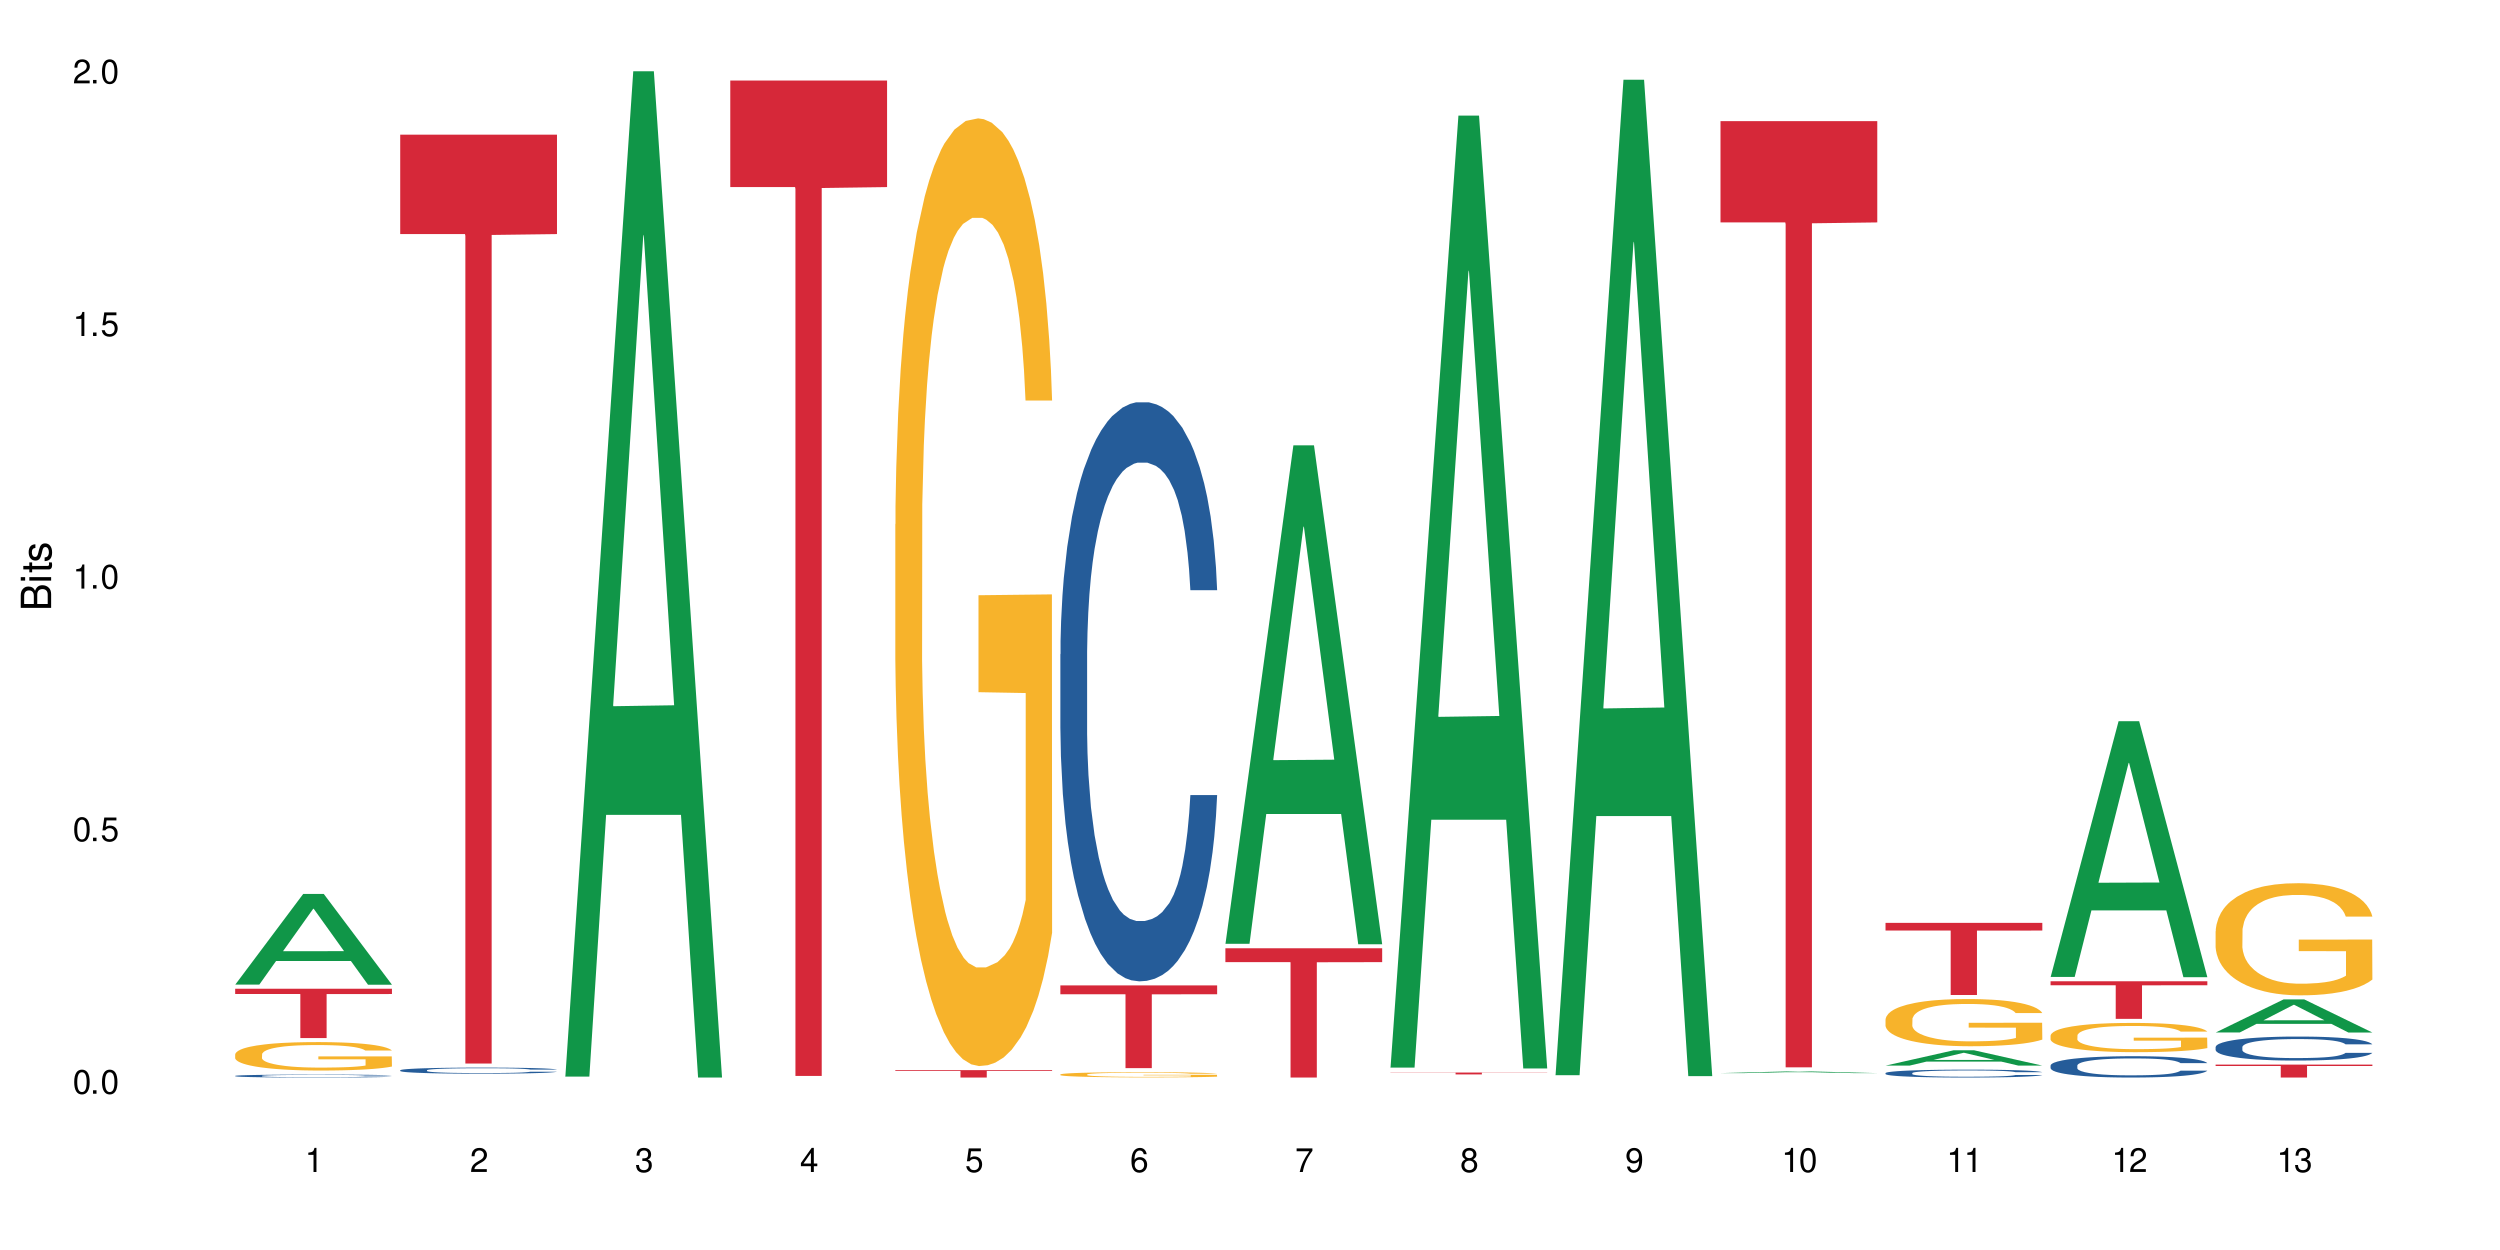 <?xml version="1.0" encoding="UTF-8"?>
<svg xmlns="http://www.w3.org/2000/svg" xmlns:xlink="http://www.w3.org/1999/xlink" width="720" height="360" viewBox="0 0 720 360">
<defs>
<g>
<g id="glyph-0-0">
</g>
<g id="glyph-0-1">
<path d="M 2.641 -6.938 C 2 -6.938 1.422 -6.656 1.078 -6.172 C 0.641 -5.562 0.406 -4.641 0.406 -3.359 C 0.406 -1.016 1.188 0.219 2.641 0.219 C 4.078 0.219 4.859 -1.016 4.859 -3.297 C 4.859 -4.641 4.656 -5.547 4.203 -6.172 C 3.844 -6.656 3.281 -6.938 2.641 -6.938 Z M 2.641 -6.188 C 3.547 -6.188 4 -5.25 4 -3.375 C 4 -1.406 3.562 -0.484 2.625 -0.484 C 1.734 -0.484 1.281 -1.438 1.281 -3.344 C 1.281 -5.25 1.734 -6.188 2.641 -6.188 Z M 2.641 -6.188 "/>
</g>
<g id="glyph-0-2">
<path d="M 1.828 -1 L 0.828 -1 L 0.828 0 L 1.828 0 Z M 1.828 -1 "/>
</g>
<g id="glyph-0-3">
<path d="M 4.562 -6.797 L 1.062 -6.797 L 0.547 -3.094 L 1.328 -3.094 C 1.719 -3.562 2.047 -3.734 2.578 -3.734 C 3.484 -3.734 4.062 -3.109 4.062 -2.094 C 4.062 -1.125 3.484 -0.531 2.578 -0.531 C 1.828 -0.531 1.375 -0.906 1.188 -1.672 L 0.328 -1.672 C 0.453 -1.109 0.547 -0.844 0.75 -0.594 C 1.125 -0.078 1.828 0.219 2.594 0.219 C 3.969 0.219 4.922 -0.781 4.922 -2.219 C 4.922 -3.562 4.031 -4.484 2.719 -4.484 C 2.25 -4.484 1.859 -4.359 1.469 -4.062 L 1.734 -5.969 L 4.562 -5.969 Z M 4.562 -6.797 "/>
</g>
<g id="glyph-0-4">
<path d="M 2.484 -4.938 L 2.484 0 L 3.328 0 L 3.328 -6.938 L 2.766 -6.938 C 2.469 -5.875 2.281 -5.734 0.984 -5.562 L 0.984 -4.938 Z M 2.484 -4.938 "/>
</g>
<g id="glyph-0-5">
<path d="M 4.859 -0.828 L 1.281 -0.828 C 1.359 -1.406 1.672 -1.781 2.5 -2.281 L 3.469 -2.828 C 4.406 -3.344 4.906 -4.062 4.906 -4.906 C 4.906 -5.484 4.672 -6.031 4.266 -6.406 C 3.859 -6.766 3.375 -6.938 2.719 -6.938 C 1.859 -6.938 1.219 -6.625 0.844 -6.031 C 0.609 -5.672 0.5 -5.234 0.484 -4.531 L 1.328 -4.531 C 1.359 -5.016 1.406 -5.281 1.531 -5.516 C 1.75 -5.938 2.188 -6.203 2.703 -6.203 C 3.469 -6.203 4.031 -5.641 4.031 -4.891 C 4.031 -4.344 3.719 -3.859 3.125 -3.516 L 2.234 -3 C 0.812 -2.172 0.406 -1.531 0.328 -0.016 L 4.859 -0.016 Z M 4.859 -0.828 "/>
</g>
<g id="glyph-0-6">
<path d="M 2.125 -3.188 L 2.578 -3.188 C 3.5 -3.188 3.984 -2.766 3.984 -1.922 C 3.984 -1.062 3.469 -0.531 2.594 -0.531 C 1.656 -0.531 1.203 -1 1.156 -2.016 L 0.312 -2.016 C 0.344 -1.453 0.438 -1.094 0.609 -0.781 C 0.953 -0.109 1.625 0.219 2.547 0.219 C 3.953 0.219 4.859 -0.625 4.859 -1.938 C 4.859 -2.828 4.516 -3.297 3.703 -3.594 C 4.344 -3.844 4.656 -4.328 4.656 -5.031 C 4.656 -6.219 3.875 -6.938 2.578 -6.938 C 1.203 -6.938 0.484 -6.172 0.453 -4.703 L 1.297 -4.703 C 1.312 -5.125 1.344 -5.359 1.453 -5.578 C 1.641 -5.969 2.062 -6.203 2.594 -6.203 C 3.344 -6.203 3.797 -5.75 3.797 -5 C 3.797 -4.516 3.609 -4.219 3.25 -4.047 C 3.016 -3.953 2.703 -3.922 2.125 -3.906 Z M 2.125 -3.188 "/>
</g>
<g id="glyph-0-7">
<path d="M 3.141 -1.672 L 3.141 0 L 3.984 0 L 3.984 -1.672 L 4.984 -1.672 L 4.984 -2.438 L 3.984 -2.438 L 3.984 -6.938 L 3.359 -6.938 L 0.266 -2.578 L 0.266 -1.672 Z M 3.141 -2.438 L 1 -2.438 L 3.141 -5.5 Z M 3.141 -2.438 "/>
</g>
<g id="glyph-0-8">
<path d="M 4.781 -5.125 C 4.609 -6.266 3.891 -6.938 2.844 -6.938 C 2.094 -6.938 1.422 -6.578 1.031 -5.953 C 0.594 -5.266 0.406 -4.422 0.406 -3.172 C 0.406 -2 0.578 -1.25 0.984 -0.641 C 1.359 -0.078 1.953 0.219 2.703 0.219 C 3.984 0.219 4.922 -0.75 4.922 -2.094 C 4.922 -3.375 4.062 -4.281 2.844 -4.281 C 2.172 -4.281 1.641 -4.031 1.281 -3.516 C 1.281 -5.234 1.828 -6.188 2.797 -6.188 C 3.391 -6.188 3.797 -5.797 3.938 -5.125 Z M 2.734 -3.531 C 3.547 -3.531 4.062 -2.953 4.062 -2.031 C 4.062 -1.156 3.484 -0.531 2.703 -0.531 C 1.922 -0.531 1.328 -1.188 1.328 -2.078 C 1.328 -2.938 1.906 -3.531 2.734 -3.531 Z M 2.734 -3.531 "/>
</g>
<g id="glyph-0-9">
<path d="M 4.984 -6.797 L 0.438 -6.797 L 0.438 -5.969 L 4.109 -5.969 C 2.5 -3.656 1.828 -2.234 1.328 0 L 2.219 0 C 2.594 -2.172 3.453 -4.047 4.984 -6.094 Z M 4.984 -6.797 "/>
</g>
<g id="glyph-0-10">
<path d="M 3.75 -3.656 C 4.469 -4.094 4.688 -4.438 4.688 -5.078 C 4.688 -6.172 3.844 -6.938 2.641 -6.938 C 1.438 -6.938 0.594 -6.172 0.594 -5.094 C 0.594 -4.438 0.812 -4.094 1.516 -3.656 C 0.734 -3.266 0.359 -2.703 0.359 -1.922 C 0.359 -0.656 1.281 0.219 2.641 0.219 C 3.984 0.219 4.922 -0.656 4.922 -1.922 C 4.922 -2.703 4.531 -3.266 3.75 -3.656 Z M 2.641 -6.188 C 3.359 -6.188 3.812 -5.75 3.812 -5.062 C 3.812 -4.406 3.344 -3.984 2.641 -3.984 C 1.922 -3.984 1.453 -4.406 1.453 -5.078 C 1.453 -5.75 1.922 -6.188 2.641 -6.188 Z M 2.641 -3.266 C 3.484 -3.266 4.062 -2.719 4.062 -1.906 C 4.062 -1.078 3.484 -0.531 2.625 -0.531 C 1.797 -0.531 1.219 -1.094 1.219 -1.906 C 1.219 -2.719 1.781 -3.266 2.641 -3.266 Z M 2.641 -3.266 "/>
</g>
<g id="glyph-0-11">
<path d="M 0.516 -1.578 C 0.672 -0.453 1.406 0.219 2.438 0.219 C 3.188 0.219 3.859 -0.141 4.266 -0.766 C 4.688 -1.453 4.891 -2.297 4.891 -3.547 C 4.891 -4.719 4.703 -5.453 4.312 -6.078 C 3.938 -6.641 3.344 -6.938 2.594 -6.938 C 1.297 -6.938 0.359 -5.969 0.359 -4.625 C 0.359 -3.344 1.234 -2.453 2.453 -2.453 C 3.094 -2.453 3.578 -2.672 4.016 -3.203 C 4 -1.484 3.469 -0.531 2.5 -0.531 C 1.906 -0.531 1.484 -0.906 1.359 -1.578 Z M 2.578 -6.203 C 3.375 -6.203 3.969 -5.531 3.969 -4.641 C 3.969 -3.797 3.391 -3.188 2.547 -3.188 C 1.734 -3.188 1.234 -3.766 1.234 -4.688 C 1.234 -5.562 1.797 -6.203 2.578 -6.203 Z M 2.578 -6.203 "/>
</g>
<g id="glyph-1-0">
</g>
<g id="glyph-1-1">
<path d="M 0 -0.953 L 0 -4.891 C 0 -5.719 -0.234 -6.344 -0.734 -6.797 C -1.188 -7.234 -1.812 -7.469 -2.5 -7.469 C -3.547 -7.469 -4.188 -7 -4.625 -5.875 C -4.984 -6.688 -5.625 -7.094 -6.531 -7.094 C -7.172 -7.094 -7.734 -6.859 -8.141 -6.391 C -8.562 -5.922 -8.75 -5.344 -8.75 -4.5 L -8.75 -0.953 Z M -4.984 -2.062 L -7.766 -2.062 L -7.766 -4.219 C -7.766 -4.844 -7.688 -5.203 -7.453 -5.5 C -7.219 -5.812 -6.859 -5.969 -6.375 -5.969 C -5.891 -5.969 -5.531 -5.812 -5.297 -5.5 C -5.062 -5.203 -4.984 -4.844 -4.984 -4.219 Z M -0.984 -2.062 L -4 -2.062 L -4 -4.781 C -4 -5.766 -3.438 -6.359 -2.484 -6.359 C -1.547 -6.359 -0.984 -5.766 -0.984 -4.781 Z M -0.984 -2.062 "/>
</g>
<g id="glyph-1-2">
<path d="M -6.281 -1.797 L -6.281 -0.797 L 0 -0.797 L 0 -1.797 Z M -8.75 -1.797 L -8.75 -0.797 L -7.484 -0.797 L -7.484 -1.797 Z M -8.75 -1.797 "/>
</g>
<g id="glyph-1-3">
<path d="M -6.281 -3.047 L -6.281 -2.016 L -8.016 -2.016 L -8.016 -1.016 L -6.281 -1.016 L -6.281 -0.172 L -5.469 -0.172 L -5.469 -1.016 L -0.719 -1.016 C -0.078 -1.016 0.281 -1.453 0.281 -2.234 C 0.281 -2.5 0.25 -2.719 0.188 -3.047 L -0.641 -3.047 C -0.609 -2.906 -0.594 -2.766 -0.594 -2.562 C -0.594 -2.141 -0.719 -2.016 -1.156 -2.016 L -5.469 -2.016 L -5.469 -3.047 Z M -6.281 -3.047 "/>
</g>
<g id="glyph-1-4">
<path d="M -4.531 -5.25 C -5.766 -5.25 -6.469 -4.422 -6.469 -2.969 C -6.469 -1.516 -5.719 -0.562 -4.547 -0.562 C -3.562 -0.562 -3.094 -1.062 -2.734 -2.562 L -2.516 -3.484 C -2.344 -4.188 -2.094 -4.469 -1.641 -4.469 C -1.047 -4.469 -0.641 -3.875 -0.641 -3 C -0.641 -2.453 -0.797 -2 -1.062 -1.75 C -1.25 -1.594 -1.422 -1.531 -1.875 -1.469 L -1.875 -0.406 C -0.422 -0.453 0.281 -1.266 0.281 -2.922 C 0.281 -4.5 -0.5 -5.516 -1.719 -5.516 C -2.656 -5.516 -3.172 -4.984 -3.469 -3.734 L -3.703 -2.766 C -3.891 -1.953 -4.156 -1.609 -4.594 -1.609 C -5.188 -1.609 -5.547 -2.125 -5.547 -2.938 C -5.547 -3.75 -5.203 -4.172 -4.531 -4.203 Z M -4.531 -5.25 "/>
</g>
</g>
</defs>
<rect x="-72" y="-36" width="864" height="432" fill="rgb(100%, 100%, 100%)" fill-opacity="1"/>
<path fill-rule="nonzero" fill="rgb(6.275%, 58.824%, 28.235%)" fill-opacity="1" d="M 67.73 283.574 L 67.777 283.551 L 87.316 257.461 L 93.25 257.461 L 112.883 283.598 L 105.984 283.598 L 101.066 276.777 L 79.5 276.777 L 74.676 283.574 L 67.73 283.574 L 81.574 273.953 L 99.086 273.93 L 90.355 261.734 L 90.258 261.707 L 90.164 261.781 L 81.527 273.93 L 81.574 273.953 Z M 67.73 283.574 "/>
<path fill-rule="nonzero" fill="rgb(14.51%, 36.078%, 60%)" fill-opacity="1" d="M 67.73 309.852 L 67.785 309.852 L 67.785 309.832 L 67.953 309.801 L 68.336 309.766 L 68.723 309.738 L 69.715 309.691 L 71.09 309.648 L 72.523 309.613 L 73.566 309.594 L 74.504 309.578 L 76.652 309.551 L 78.027 309.535 L 79.516 309.523 L 81.332 309.508 L 82.652 309.5 L 85.629 309.488 L 87.828 309.484 L 89.535 309.48 L 93.227 309.48 L 95.43 309.484 L 97.027 309.488 L 98.789 309.492 L 100.273 309.5 L 102.863 309.52 L 105.176 309.539 L 106.223 309.551 L 107.875 309.578 L 109.141 309.602 L 110.02 309.621 L 111.012 309.648 L 111.895 309.684 L 112.555 309.723 L 112.883 309.758 L 105.176 309.758 L 104.789 309.727 L 104.348 309.703 L 103.523 309.672 L 102.699 309.648 L 101.543 309.625 L 100.496 309.609 L 99.062 309.594 L 97.797 309.586 L 96.477 309.578 L 95.207 309.574 L 92.785 309.57 L 88.93 309.57 L 86.785 309.578 L 85.629 309.582 L 83.977 309.594 L 82.82 309.605 L 81.441 309.621 L 80.508 309.633 L 79.352 309.652 L 78.523 309.672 L 77.586 309.695 L 77.035 309.715 L 76.543 309.738 L 76.102 309.762 L 75.77 309.789 L 75.551 309.82 L 75.441 309.848 L 75.441 309.969 L 75.551 309.996 L 75.824 310.027 L 76.543 310.078 L 77.586 310.117 L 78.801 310.148 L 79.957 310.172 L 80.617 310.184 L 81.496 310.195 L 82.875 310.211 L 84.855 310.227 L 86.012 310.234 L 87.773 310.242 L 94.164 310.242 L 95.594 310.238 L 97.082 310.23 L 99.117 310.219 L 100.383 310.203 L 101.484 310.191 L 102.312 310.176 L 102.863 310.164 L 103.688 310.137 L 104.348 310.113 L 104.844 310.086 L 105.176 310.059 L 112.883 310.059 L 112.555 310.09 L 112.059 310.121 L 111.562 310.141 L 110.793 310.168 L 109.91 310.195 L 108.645 310.223 L 107.598 310.238 L 106.223 310.258 L 104.957 310.273 L 103.578 310.285 L 101.543 310.301 L 100.219 310.309 L 98.789 310.316 L 97.082 310.324 L 94.934 310.328 L 92.621 310.332 L 88.16 310.332 L 86.453 310.328 L 84.195 310.32 L 81.387 310.309 L 79.352 310.293 L 77.754 310.277 L 76.375 310.262 L 74.836 310.242 L 72.852 310.207 L 71.641 310.18 L 70.816 310.156 L 69.879 310.129 L 69.219 310.102 L 68.445 310.059 L 67.895 310 L 67.73 309.957 Z M 67.73 309.852 "/>
<path fill-rule="nonzero" fill="rgb(96.863%, 70.196%, 16.863%)" fill-opacity="1" d="M 67.73 303.633 L 67.785 303.625 L 67.785 303.473 L 68.008 303.137 L 68.559 302.672 L 69.273 302.293 L 70.043 301.992 L 70.539 301.836 L 71.367 301.609 L 72.082 301.445 L 73.898 301.109 L 76.211 300.797 L 77.477 300.66 L 78.91 300.531 L 80.945 300.391 L 81.883 300.34 L 84.746 300.219 L 87.996 300.145 L 91.574 300.121 L 93.227 300.129 L 95.484 300.16 L 98.566 300.242 L 100.328 300.316 L 101.707 300.391 L 103.137 300.488 L 104.898 300.637 L 106.551 300.816 L 107.875 300.996 L 109.195 301.223 L 110.297 301.461 L 111.234 301.723 L 112.059 302.039 L 112.555 302.301 L 112.883 302.562 L 105.23 302.562 L 104.789 302.301 L 104.293 302.098 L 103.469 301.852 L 102.641 301.672 L 101.816 301.527 L 100.273 301.332 L 98.953 301.215 L 97.301 301.109 L 95.703 301.043 L 93.887 300.996 L 92.785 300.98 L 89.867 300.98 L 87.223 301.035 L 85.684 301.094 L 84.582 301.156 L 83.039 301.266 L 82.102 301.355 L 81.551 301.418 L 79.902 301.648 L 78.801 301.859 L 78.195 302 L 77.422 302.227 L 76.871 302.426 L 76.266 302.727 L 75.938 302.949 L 75.496 303.461 L 75.441 304.809 L 75.605 305.09 L 75.938 305.398 L 76.375 305.668 L 77.035 305.953 L 77.699 306.168 L 78.855 306.461 L 79.844 306.656 L 80.617 306.781 L 82.102 306.984 L 82.707 307.051 L 84.141 307.188 L 85.629 307.293 L 87.445 307.383 L 88.82 307.426 L 91.023 307.465 L 93.832 307.465 L 97.137 307.418 L 99.227 307.359 L 100.66 307.301 L 101.598 307.246 L 102.754 307.164 L 103.578 307.09 L 104.348 307.008 L 105.285 306.879 L 105.285 305.09 L 91.684 305.082 L 91.684 304.246 L 112.828 304.238 L 112.883 307.164 L 111.727 307.367 L 110.297 307.562 L 108.918 307.711 L 107.488 307.84 L 105.449 307.98 L 103.797 308.07 L 101.266 308.176 L 98.953 308.242 L 96.531 308.285 L 94.383 308.309 L 91.852 308.316 L 89.594 308.301 L 87.168 308.258 L 85.242 308.195 L 83.48 308.121 L 81.719 308.023 L 79.516 307.867 L 78.082 307.742 L 76.598 307.582 L 75.109 307.395 L 73.789 307.195 L 72.906 307.035 L 72.027 306.859 L 71.09 306.633 L 70.207 306.379 L 69.547 306.145 L 68.941 305.883 L 68.5 305.637 L 68.062 305.301 L 67.84 305.031 L 67.73 304.801 Z M 67.73 303.633 "/>
<path fill-rule="nonzero" fill="rgb(83.922%, 15.686%, 22.353%)" fill-opacity="1" d="M 67.73 284.762 L 112.883 284.762 L 112.883 286.281 L 94.066 286.293 L 94.066 298.957 L 86.496 298.957 L 86.496 286.309 L 86.387 286.281 L 67.73 286.281 Z M 67.73 284.762 "/>
<path fill-rule="nonzero" fill="rgb(14.51%, 36.078%, 60%)" fill-opacity="1" d="M 115.262 308.23 L 115.316 308.23 L 115.316 308.191 L 115.48 308.133 L 115.867 308.055 L 116.254 308 L 117.242 307.906 L 118.621 307.816 L 120.051 307.746 L 121.098 307.703 L 122.035 307.672 L 124.184 307.613 L 125.559 307.582 L 127.047 307.555 L 128.863 307.527 L 130.184 307.512 L 133.156 307.484 L 135.359 307.473 L 137.066 307.469 L 140.758 307.469 L 142.961 307.477 L 144.555 307.484 L 146.316 307.496 L 147.805 307.512 L 150.395 307.547 L 152.707 307.59 L 153.75 307.617 L 155.402 307.668 L 156.672 307.715 L 157.551 307.758 L 158.543 307.816 L 159.422 307.887 L 160.086 307.969 L 160.414 308.039 L 152.707 308.039 L 152.32 307.973 L 151.879 307.926 L 151.055 307.859 L 150.227 307.812 L 149.07 307.766 L 148.023 307.734 L 146.594 307.703 L 145.328 307.684 L 144.004 307.672 L 142.738 307.66 L 140.316 307.652 L 137.508 307.652 L 136.461 307.656 L 134.312 307.668 L 133.156 307.68 L 131.504 307.703 L 130.348 307.723 L 128.973 307.754 L 128.035 307.781 L 126.879 307.824 L 126.055 307.859 L 125.117 307.914 L 124.566 307.953 L 124.07 308 L 123.633 308.051 L 123.301 308.105 L 123.082 308.168 L 122.969 308.223 L 122.969 308.473 L 123.082 308.531 L 123.355 308.598 L 124.07 308.695 L 125.117 308.781 L 126.328 308.848 L 127.484 308.895 L 128.145 308.918 L 129.027 308.945 L 130.402 308.977 L 132.387 309.008 L 133.543 309.02 L 135.305 309.035 L 137.121 309.039 L 139.547 309.039 L 141.691 309.035 L 143.125 309.027 L 144.609 309.012 L 146.648 308.984 L 147.914 308.961 L 149.016 308.93 L 149.844 308.898 L 150.395 308.875 L 151.219 308.824 L 151.879 308.77 L 152.375 308.715 L 152.707 308.66 L 160.414 308.66 L 160.086 308.723 L 159.59 308.785 L 159.094 308.832 L 158.324 308.887 L 157.441 308.938 L 156.176 308.996 L 155.129 309.031 L 153.75 309.07 L 152.484 309.102 L 151.109 309.129 L 149.07 309.16 L 147.75 309.176 L 146.316 309.191 L 144.609 309.203 L 142.465 309.215 L 140.152 309.223 L 138.004 309.223 L 135.691 309.219 L 133.984 309.215 L 131.727 309.199 L 128.918 309.172 L 126.879 309.141 L 125.281 309.109 L 123.906 309.078 L 122.363 309.035 L 120.383 308.965 L 119.172 308.91 L 118.344 308.863 L 117.41 308.801 L 116.746 308.746 L 115.977 308.656 L 115.426 308.543 L 115.262 308.453 Z M 115.262 308.23 "/>
<path fill-rule="nonzero" fill="rgb(83.922%, 15.686%, 22.353%)" fill-opacity="1" d="M 115.262 38.781 L 160.414 38.781 L 160.414 67.414 L 141.598 67.668 L 141.598 306.305 L 134.023 306.305 L 134.023 67.918 L 133.914 67.414 L 115.262 67.414 Z M 115.262 38.781 "/>
<path fill-rule="nonzero" fill="rgb(6.275%, 58.824%, 28.235%)" fill-opacity="1" d="M 162.793 310.059 L 162.84 309.789 L 182.379 20.527 L 188.312 20.527 L 207.945 310.332 L 201.047 310.332 L 196.125 234.684 L 174.562 234.684 L 169.738 310.059 L 162.793 310.059 L 176.637 203.391 L 194.148 203.117 L 185.418 67.875 L 185.32 67.602 L 185.223 68.418 L 176.59 203.117 L 176.637 203.391 Z M 162.793 310.059 "/>
<path fill-rule="nonzero" fill="rgb(83.922%, 15.686%, 22.353%)" fill-opacity="1" d="M 210.32 23.195 L 255.477 23.195 L 255.477 53.879 L 236.656 54.148 L 236.656 309.863 L 229.086 309.863 L 229.086 54.418 L 228.977 53.879 L 210.32 53.879 Z M 210.32 23.195 "/>
<path fill-rule="nonzero" fill="rgb(96.863%, 70.196%, 16.863%)" fill-opacity="1" d="M 257.852 150.992 L 257.906 150.742 L 257.906 145.758 L 258.125 134.539 L 258.676 119.086 L 259.395 106.375 L 260.164 96.402 L 260.66 91.168 L 261.484 83.691 L 262.203 78.207 L 264.02 66.992 L 266.332 56.523 L 267.598 52.035 L 269.031 47.797 L 271.066 43.062 L 272.004 41.316 L 274.867 37.328 L 278.117 34.836 L 281.695 34.09 L 283.348 34.336 L 285.605 35.336 L 288.688 38.078 L 290.449 40.57 L 291.828 43.062 L 293.258 46.301 L 295.02 51.289 L 296.672 57.27 L 297.996 63.25 L 299.316 70.73 L 300.418 78.707 L 301.352 87.43 L 302.18 97.898 L 302.676 106.621 L 303.004 115.348 L 295.352 115.348 L 294.91 106.621 L 294.414 99.895 L 293.59 91.668 L 292.762 85.684 L 291.938 80.949 L 290.395 74.469 L 289.074 70.48 L 287.422 66.992 L 285.824 64.746 L 284.008 63.25 L 282.906 62.754 L 279.988 62.754 L 277.344 64.496 L 275.805 66.492 L 274.703 68.484 L 273.16 72.227 L 272.223 75.215 L 271.672 77.211 L 270.02 84.938 L 268.918 91.918 L 268.312 96.652 L 267.543 104.129 L 266.992 110.859 L 266.387 120.832 L 266.055 128.309 L 265.617 145.258 L 265.562 190.125 L 265.727 199.598 L 266.055 209.816 L 266.496 218.789 L 267.156 228.262 L 267.82 235.492 L 268.977 245.211 L 269.965 251.691 L 270.738 255.93 L 272.223 262.66 L 272.828 264.902 L 274.262 269.391 L 275.746 272.879 L 277.566 275.871 L 278.941 277.367 L 281.145 278.613 L 283.953 278.613 L 287.258 277.117 L 289.348 275.121 L 290.781 273.129 L 291.719 271.383 L 292.875 268.641 L 293.699 266.148 L 294.469 263.406 L 295.406 259.172 L 295.406 199.598 L 281.805 199.348 L 281.805 171.43 L 302.949 171.18 L 303.004 268.641 L 301.848 275.371 L 300.418 281.852 L 299.039 286.836 L 297.609 291.074 L 295.57 295.812 L 293.918 298.801 L 291.387 302.293 L 289.074 304.535 L 286.652 306.031 L 284.504 306.777 L 281.969 307.027 L 279.711 306.531 L 277.289 305.035 L 275.363 303.039 L 273.602 300.547 L 271.84 297.309 L 269.637 292.07 L 268.203 287.836 L 266.719 282.602 L 265.23 276.367 L 263.91 269.641 L 263.027 264.406 L 262.148 258.422 L 261.211 250.945 L 260.328 242.469 L 259.668 234.742 L 259.062 226.02 L 258.621 217.793 L 258.184 206.574 L 257.961 197.602 L 257.852 189.875 Z M 257.852 150.992 "/>
<path fill-rule="nonzero" fill="rgb(83.922%, 15.686%, 22.353%)" fill-opacity="1" d="M 257.852 308.191 L 303.004 308.191 L 303.004 308.422 L 284.188 308.422 L 284.188 310.332 L 276.617 310.332 L 276.617 308.426 L 276.504 308.422 L 257.852 308.422 Z M 257.852 308.191 "/>
<path fill-rule="nonzero" fill="rgb(14.51%, 36.078%, 60%)" fill-opacity="1" d="M 305.383 188.426 L 305.438 188.273 L 305.438 184.617 L 305.602 178.824 L 305.988 171.508 L 306.371 166.477 L 307.363 157.48 L 308.742 148.793 L 310.172 142.086 L 311.219 138.121 L 312.156 135.074 L 314.301 129.434 L 315.68 126.539 L 317.164 123.945 L 318.984 121.355 L 320.305 119.832 L 323.277 117.391 L 325.48 116.324 L 327.188 115.867 L 330.879 115.867 L 333.078 116.477 L 334.676 117.238 L 336.438 118.457 L 337.926 119.832 L 340.512 123.184 L 342.828 127.453 L 343.871 129.891 L 345.523 134.617 L 346.789 139.191 L 347.672 143.152 L 348.664 148.793 L 349.543 155.652 L 350.203 163.426 L 350.535 169.98 L 342.828 169.98 L 342.441 163.883 L 342 159.16 L 341.176 152.91 L 340.348 148.488 L 339.191 144.066 L 338.145 141.172 L 336.715 138.273 L 335.449 136.445 L 334.125 135.074 L 332.859 134.16 L 330.438 133.246 L 327.629 133.246 L 326.582 133.551 L 324.434 134.77 L 323.277 135.836 L 321.625 137.969 L 320.469 139.953 L 319.094 143 L 318.156 145.594 L 317 149.555 L 316.176 153.062 L 315.238 158.09 L 314.688 161.902 L 314.191 166.172 L 313.75 171.199 L 313.422 176.535 L 313.199 182.176 L 313.09 187.664 L 313.09 211.293 L 313.199 216.777 L 313.477 223.18 L 314.191 232.48 L 315.238 240.559 L 316.449 246.961 L 317.605 251.535 L 318.266 253.668 L 319.148 256.105 L 320.523 259.156 L 322.508 262.203 L 323.664 263.426 L 325.426 264.645 L 327.242 265.254 L 329.664 265.254 L 331.812 264.645 L 333.246 263.883 L 334.73 262.66 L 336.77 260.07 L 338.035 257.633 L 339.137 254.734 L 339.961 251.84 L 340.512 249.398 L 341.34 244.676 L 342 239.492 L 342.496 234.156 L 342.828 228.973 L 350.535 228.973 L 350.203 235.07 L 349.711 241.016 L 349.215 245.438 L 348.441 250.773 L 347.562 255.496 L 346.297 260.832 L 345.25 264.34 L 343.871 268.148 L 342.605 271.047 L 341.23 273.637 L 339.191 276.688 L 337.871 278.211 L 336.438 279.582 L 334.73 280.801 L 332.586 281.867 L 330.27 282.477 L 328.125 282.633 L 325.812 282.324 L 324.105 281.715 L 321.848 280.344 L 319.039 277.602 L 317 274.703 L 315.402 271.809 L 314.027 268.758 L 312.484 264.645 L 310.504 257.938 L 309.293 252.754 L 308.465 248.484 L 307.531 242.539 L 306.867 237.207 L 306.098 228.668 L 305.547 217.848 L 305.383 209.461 Z M 305.383 188.426 "/>
<path fill-rule="nonzero" fill="rgb(96.863%, 70.196%, 16.863%)" fill-opacity="1" d="M 305.383 309.434 L 305.438 309.434 L 305.438 309.406 L 305.656 309.344 L 306.207 309.258 L 306.922 309.191 L 307.695 309.137 L 308.191 309.105 L 309.016 309.066 L 309.73 309.035 L 311.551 308.973 L 313.863 308.918 L 315.129 308.891 L 316.559 308.867 L 318.598 308.844 L 319.535 308.832 L 322.398 308.812 L 325.645 308.797 L 329.227 308.793 L 330.879 308.793 L 333.137 308.801 L 336.219 308.816 L 337.98 308.828 L 339.355 308.844 L 340.789 308.859 L 342.551 308.887 L 344.203 308.922 L 345.523 308.953 L 346.848 308.996 L 347.949 309.039 L 348.883 309.086 L 349.711 309.145 L 350.203 309.191 L 350.535 309.238 L 342.883 309.238 L 342.441 309.191 L 341.945 309.152 L 341.121 309.109 L 340.293 309.078 L 339.469 309.051 L 337.926 309.016 L 336.605 308.992 L 334.953 308.973 L 333.355 308.961 L 331.539 308.953 L 330.438 308.949 L 327.52 308.949 L 324.875 308.961 L 323.332 308.973 L 322.23 308.98 L 320.691 309.004 L 319.754 309.02 L 319.203 309.031 L 317.551 309.07 L 316.449 309.109 L 315.844 309.137 L 315.074 309.176 L 314.523 309.215 L 313.918 309.27 L 313.586 309.309 L 313.145 309.402 L 313.09 309.648 L 313.258 309.703 L 313.586 309.758 L 314.027 309.805 L 314.688 309.859 L 315.348 309.898 L 316.504 309.953 L 317.496 309.988 L 318.266 310.012 L 319.754 310.047 L 320.359 310.059 L 321.793 310.086 L 323.277 310.102 L 325.094 310.121 L 326.473 310.129 L 328.676 310.133 L 331.484 310.133 L 334.785 310.125 L 336.879 310.117 L 338.312 310.105 L 339.246 310.094 L 340.402 310.078 L 341.23 310.066 L 342 310.051 L 342.938 310.027 L 342.938 309.703 L 329.336 309.699 L 329.336 309.547 L 350.48 309.547 L 350.535 310.078 L 349.379 310.117 L 347.949 310.152 L 346.57 310.18 L 345.141 310.203 L 343.102 310.23 L 341.449 310.246 L 338.918 310.266 L 336.605 310.277 L 334.18 310.285 L 332.035 310.289 L 327.242 310.289 L 324.82 310.281 L 322.895 310.27 L 321.129 310.254 L 319.367 310.238 L 317.164 310.207 L 315.734 310.184 L 314.246 310.156 L 312.762 310.121 L 311.438 310.086 L 310.559 310.059 L 309.676 310.023 L 308.742 309.984 L 307.859 309.938 L 307.199 309.895 L 306.594 309.848 L 306.152 309.801 L 305.711 309.738 L 305.492 309.691 L 305.383 309.648 Z M 305.383 309.434 "/>
<path fill-rule="nonzero" fill="rgb(83.922%, 15.686%, 22.353%)" fill-opacity="1" d="M 305.383 283.793 L 350.535 283.793 L 350.535 286.348 L 331.719 286.367 L 331.719 307.629 L 324.145 307.629 L 324.145 286.391 L 324.035 286.348 L 305.383 286.348 Z M 305.383 283.793 "/>
<path fill-rule="nonzero" fill="rgb(6.275%, 58.824%, 28.235%)" fill-opacity="1" d="M 352.91 271.812 L 352.961 271.676 L 372.496 128.258 L 378.43 128.258 L 398.066 271.945 L 391.168 271.945 L 386.246 234.438 L 364.684 234.438 L 359.859 271.812 L 352.91 271.812 L 366.758 218.922 L 384.27 218.789 L 375.535 151.734 L 375.441 151.602 L 375.344 152.004 L 366.707 218.789 L 366.758 218.922 Z M 352.91 271.812 "/>
<path fill-rule="nonzero" fill="rgb(83.922%, 15.686%, 22.353%)" fill-opacity="1" d="M 352.91 273.109 L 398.066 273.109 L 398.066 277.094 L 379.246 277.129 L 379.246 310.332 L 371.676 310.332 L 371.676 277.164 L 371.566 277.094 L 352.91 277.094 Z M 352.91 273.109 "/>
<path fill-rule="nonzero" fill="rgb(6.275%, 58.824%, 28.235%)" fill-opacity="1" d="M 400.441 307.469 L 400.492 307.211 L 420.027 33.293 L 425.961 33.293 L 445.598 307.727 L 438.699 307.727 L 433.777 236.09 L 412.215 236.09 L 407.391 307.469 L 400.441 307.469 L 414.289 206.457 L 431.801 206.199 L 423.066 78.129 L 422.973 77.871 L 422.875 78.645 L 414.238 206.199 L 414.289 206.457 Z M 400.441 307.469 "/>
<path fill-rule="nonzero" fill="rgb(83.922%, 15.686%, 22.353%)" fill-opacity="1" d="M 400.441 308.891 L 445.598 308.891 L 445.598 308.949 L 426.777 308.949 L 426.777 309.434 L 419.207 309.434 L 419.207 308.949 L 400.441 308.949 Z M 400.441 308.891 "/>
<path fill-rule="nonzero" fill="rgb(6.275%, 58.824%, 28.235%)" fill-opacity="1" d="M 447.973 309.656 L 448.02 309.387 L 467.559 22.961 L 473.492 22.961 L 493.125 309.926 L 486.227 309.926 L 481.309 235.02 L 459.742 235.02 L 454.918 309.656 L 447.973 309.656 L 461.816 204.031 L 479.328 203.762 L 470.598 69.848 L 470.5 69.578 L 470.406 70.387 L 461.77 203.762 L 461.816 204.031 Z M 447.973 309.656 "/>
<path fill-rule="nonzero" fill="rgb(6.275%, 58.824%, 28.235%)" fill-opacity="1" d="M 495.504 309.055 L 495.551 309.055 L 515.09 308.555 L 521.023 308.555 L 540.656 309.055 L 533.758 309.055 L 528.836 308.922 L 507.273 308.922 L 502.449 309.055 L 495.504 309.055 L 509.348 308.871 L 526.859 308.867 L 518.129 308.637 L 517.934 308.637 L 509.301 308.867 L 509.348 308.871 Z M 495.504 309.055 "/>
<path fill-rule="nonzero" fill="rgb(83.922%, 15.686%, 22.353%)" fill-opacity="1" d="M 495.504 34.887 L 540.656 34.887 L 540.656 64.055 L 521.836 64.312 L 521.836 307.391 L 514.266 307.391 L 514.266 64.566 L 514.156 64.055 L 495.504 64.055 Z M 495.504 34.887 "/>
<path fill-rule="nonzero" fill="rgb(6.275%, 58.824%, 28.235%)" fill-opacity="1" d="M 543.031 306.891 L 543.082 306.887 L 562.617 302.484 L 568.551 302.484 L 588.188 306.895 L 581.289 306.895 L 576.367 305.746 L 554.805 305.746 L 549.98 306.891 L 543.031 306.891 L 556.879 305.27 L 574.391 305.262 L 565.656 303.203 L 565.562 303.199 L 565.465 303.211 L 556.828 305.262 L 556.879 305.27 Z M 543.031 306.891 "/>
<path fill-rule="nonzero" fill="rgb(14.51%, 36.078%, 60%)" fill-opacity="1" d="M 543.031 309.047 L 543.086 309.047 L 543.086 308.996 L 543.254 308.918 L 543.637 308.816 L 544.023 308.75 L 545.016 308.629 L 546.391 308.508 L 547.824 308.418 L 548.871 308.363 L 549.805 308.32 L 551.953 308.246 L 553.328 308.207 L 554.816 308.172 L 556.633 308.137 L 557.957 308.113 L 560.93 308.082 L 563.133 308.066 L 564.84 308.059 L 568.527 308.059 L 570.73 308.07 L 572.328 308.078 L 574.09 308.094 L 575.578 308.113 L 578.164 308.16 L 580.477 308.219 L 581.523 308.25 L 583.176 308.316 L 584.441 308.379 L 585.324 308.434 L 586.312 308.508 L 587.195 308.602 L 587.855 308.707 L 588.188 308.797 L 580.477 308.797 L 580.09 308.715 L 579.652 308.648 L 578.824 308.566 L 578 308.504 L 576.844 308.445 L 575.797 308.406 L 574.363 308.367 L 573.098 308.34 L 571.777 308.32 L 570.512 308.309 L 568.086 308.297 L 565.277 308.297 L 564.234 308.301 L 562.086 308.316 L 560.93 308.332 L 559.277 308.359 L 558.121 308.387 L 556.742 308.43 L 555.809 308.465 L 554.652 308.52 L 553.824 308.566 L 552.891 308.637 L 552.34 308.688 L 551.844 308.746 L 551.402 308.812 L 551.07 308.887 L 550.852 308.965 L 550.742 309.039 L 550.742 309.359 L 550.852 309.434 L 551.129 309.523 L 551.844 309.648 L 552.891 309.758 L 554.102 309.848 L 555.258 309.91 L 555.918 309.938 L 556.801 309.973 L 558.176 310.012 L 560.156 310.055 L 561.312 310.07 L 563.078 310.086 L 564.895 310.094 L 567.316 310.094 L 569.465 310.086 L 570.895 310.078 L 572.383 310.059 L 574.422 310.023 L 575.688 309.992 L 576.789 309.953 L 577.613 309.914 L 578.164 309.879 L 578.992 309.816 L 579.652 309.746 L 580.148 309.672 L 580.477 309.602 L 588.188 309.602 L 587.855 309.684 L 587.359 309.766 L 586.863 309.824 L 586.094 309.898 L 585.211 309.961 L 583.945 310.035 L 582.898 310.082 L 581.523 310.137 L 580.258 310.176 L 578.879 310.211 L 576.844 310.25 L 575.52 310.273 L 574.09 310.289 L 572.383 310.309 L 570.234 310.32 L 567.922 310.332 L 565.773 310.332 L 563.461 310.328 L 561.754 310.32 L 559.496 310.301 L 556.688 310.266 L 554.652 310.223 L 553.055 310.184 L 551.68 310.145 L 550.137 310.086 L 548.152 309.996 L 546.941 309.926 L 546.117 309.867 L 545.18 309.785 L 544.52 309.715 L 543.75 309.598 L 543.199 309.449 L 543.031 309.336 Z M 543.031 309.047 "/>
<path fill-rule="nonzero" fill="rgb(96.863%, 70.196%, 16.863%)" fill-opacity="1" d="M 543.031 293.547 L 543.086 293.535 L 543.086 293.285 L 543.309 292.727 L 543.859 291.957 L 544.574 291.324 L 545.344 290.828 L 545.84 290.566 L 546.668 290.191 L 547.383 289.922 L 549.199 289.359 L 551.512 288.84 L 552.777 288.617 L 554.211 288.406 L 556.25 288.168 L 557.184 288.082 L 560.047 287.883 L 563.297 287.758 L 566.875 287.723 L 568.527 287.734 L 570.785 287.785 L 573.871 287.922 L 575.633 288.043 L 577.008 288.168 L 578.441 288.332 L 580.203 288.578 L 581.855 288.875 L 583.176 289.176 L 584.496 289.547 L 585.598 289.945 L 586.535 290.379 L 587.359 290.902 L 587.855 291.336 L 588.188 291.77 L 580.531 291.77 L 580.09 291.336 L 579.598 291 L 578.77 290.59 L 577.945 290.293 L 577.117 290.055 L 575.578 289.734 L 574.254 289.535 L 572.602 289.359 L 571.008 289.25 L 569.188 289.176 L 568.086 289.148 L 565.168 289.148 L 562.527 289.238 L 560.984 289.336 L 559.883 289.438 L 558.34 289.621 L 557.406 289.77 L 556.855 289.871 L 555.203 290.254 L 554.102 290.602 L 553.496 290.84 L 552.723 291.211 L 552.172 291.547 L 551.566 292.043 L 551.238 292.414 L 550.797 293.262 L 550.742 295.496 L 550.906 295.969 L 551.238 296.477 L 551.68 296.922 L 552.34 297.395 L 553 297.754 L 554.156 298.238 L 555.148 298.562 L 555.918 298.773 L 557.406 299.109 L 558.012 299.223 L 559.441 299.445 L 560.93 299.617 L 562.746 299.766 L 564.121 299.84 L 566.324 299.902 L 569.133 299.902 L 572.438 299.828 L 574.531 299.73 L 575.961 299.629 L 576.898 299.543 L 578.055 299.406 L 578.879 299.281 L 579.652 299.145 L 580.586 298.934 L 580.586 295.969 L 566.984 295.953 L 566.984 294.562 L 588.133 294.551 L 588.188 299.406 L 587.031 299.742 L 585.598 300.066 L 584.223 300.312 L 582.789 300.523 L 580.754 300.762 L 579.102 300.91 L 576.566 301.082 L 574.254 301.195 L 571.832 301.27 L 569.684 301.309 L 567.152 301.32 L 564.895 301.293 L 562.473 301.219 L 560.543 301.121 L 558.781 300.996 L 557.02 300.836 L 554.816 300.574 L 553.387 300.363 L 551.898 300.102 L 550.41 299.793 L 549.09 299.457 L 548.207 299.195 L 547.328 298.898 L 546.391 298.527 L 545.512 298.102 L 544.852 297.719 L 544.242 297.285 L 543.805 296.875 L 543.363 296.316 L 543.145 295.867 L 543.031 295.484 Z M 543.031 293.547 "/>
<path fill-rule="nonzero" fill="rgb(83.922%, 15.686%, 22.353%)" fill-opacity="1" d="M 543.031 265.777 L 588.188 265.777 L 588.188 268 L 569.367 268.02 L 569.367 286.559 L 561.797 286.559 L 561.797 268.039 L 561.688 268 L 543.031 268 Z M 543.031 265.777 "/>
<path fill-rule="nonzero" fill="rgb(6.275%, 58.824%, 28.235%)" fill-opacity="1" d="M 590.562 281.363 L 590.609 281.297 L 610.148 207.711 L 616.082 207.711 L 635.715 281.434 L 628.816 281.434 L 623.898 262.191 L 602.332 262.191 L 597.508 281.363 L 590.562 281.363 L 604.406 254.23 L 621.918 254.16 L 613.188 219.758 L 613.09 219.688 L 612.996 219.895 L 604.359 254.16 L 604.406 254.23 Z M 590.562 281.363 "/>
<path fill-rule="nonzero" fill="rgb(14.51%, 36.078%, 60%)" fill-opacity="1" d="M 590.562 306.863 L 590.617 306.859 L 590.617 306.723 L 590.781 306.512 L 591.168 306.242 L 591.555 306.055 L 592.547 305.727 L 593.922 305.406 L 595.352 305.156 L 596.398 305.012 L 597.336 304.898 L 599.484 304.691 L 600.859 304.586 L 602.348 304.488 L 604.164 304.395 L 605.484 304.34 L 608.461 304.25 L 610.66 304.211 L 612.367 304.191 L 616.059 304.191 L 618.262 304.215 L 619.859 304.242 L 621.621 304.289 L 623.105 304.34 L 625.695 304.461 L 628.008 304.621 L 629.055 304.711 L 630.707 304.883 L 631.973 305.051 L 632.852 305.199 L 633.844 305.406 L 634.727 305.656 L 635.387 305.945 L 635.715 306.184 L 628.008 306.184 L 627.621 305.961 L 627.18 305.785 L 626.355 305.555 L 625.531 305.395 L 624.371 305.23 L 623.328 305.125 L 621.895 305.02 L 620.629 304.949 L 619.309 304.898 L 618.039 304.867 L 615.617 304.832 L 612.809 304.832 L 611.762 304.844 L 609.617 304.887 L 608.461 304.93 L 606.809 305.008 L 605.652 305.078 L 604.273 305.191 L 603.34 305.285 L 602.18 305.434 L 601.355 305.562 L 600.418 305.746 L 599.867 305.887 L 599.375 306.043 L 598.934 306.23 L 598.602 306.426 L 598.383 306.633 L 598.273 306.836 L 598.273 307.707 L 598.383 307.906 L 598.656 308.145 L 599.375 308.484 L 600.418 308.785 L 601.633 309.02 L 602.789 309.188 L 603.449 309.266 L 604.328 309.355 L 605.707 309.469 L 607.688 309.582 L 608.844 309.625 L 610.605 309.672 L 612.422 309.691 L 614.848 309.691 L 616.996 309.672 L 618.426 309.641 L 619.914 309.598 L 621.949 309.5 L 623.215 309.41 L 624.316 309.305 L 625.145 309.199 L 625.695 309.109 L 626.52 308.934 L 627.18 308.746 L 627.676 308.547 L 628.008 308.355 L 635.715 308.355 L 635.387 308.582 L 634.891 308.801 L 634.395 308.965 L 633.625 309.16 L 632.742 309.332 L 631.477 309.531 L 630.43 309.66 L 629.055 309.801 L 627.785 309.906 L 626.41 310 L 624.371 310.113 L 623.051 310.168 L 621.621 310.219 L 619.914 310.266 L 617.766 310.305 L 615.453 310.328 L 613.305 310.332 L 610.992 310.32 L 609.285 310.297 L 607.027 310.25 L 604.219 310.148 L 602.18 310.039 L 600.586 309.934 L 599.207 309.82 L 597.668 309.672 L 595.684 309.422 L 594.473 309.234 L 593.645 309.074 L 592.711 308.855 L 592.051 308.66 L 591.277 308.348 L 590.727 307.945 L 590.562 307.637 Z M 590.562 306.863 "/>
<path fill-rule="nonzero" fill="rgb(96.863%, 70.196%, 16.863%)" fill-opacity="1" d="M 590.562 298.211 L 590.617 298.203 L 590.617 298.051 L 590.84 297.703 L 591.391 297.227 L 592.105 296.832 L 592.875 296.523 L 593.371 296.363 L 594.195 296.133 L 594.914 295.965 L 596.73 295.617 L 599.043 295.293 L 600.309 295.156 L 601.742 295.023 L 603.777 294.879 L 604.715 294.824 L 607.578 294.699 L 610.828 294.625 L 614.406 294.602 L 616.059 294.609 L 618.316 294.641 L 621.398 294.723 L 623.16 294.801 L 624.539 294.879 L 625.969 294.977 L 627.73 295.133 L 629.383 295.316 L 630.707 295.5 L 632.027 295.734 L 633.129 295.98 L 634.066 296.25 L 634.891 296.57 L 635.387 296.84 L 635.715 297.109 L 628.062 297.109 L 627.621 296.84 L 627.125 296.633 L 626.301 296.379 L 625.473 296.195 L 624.648 296.047 L 623.105 295.848 L 621.785 295.727 L 620.133 295.617 L 618.535 295.547 L 616.719 295.5 L 615.617 295.484 L 612.699 295.484 L 610.055 295.539 L 608.516 295.602 L 607.414 295.664 L 605.871 295.777 L 604.934 295.871 L 604.383 295.934 L 602.73 296.172 L 601.633 296.387 L 601.023 296.531 L 600.254 296.766 L 599.703 296.973 L 599.098 297.281 L 598.766 297.512 L 598.328 298.035 L 598.273 299.418 L 598.438 299.711 L 598.766 300.027 L 599.207 300.305 L 599.867 300.598 L 600.531 300.82 L 601.688 301.121 L 602.676 301.32 L 603.449 301.449 L 604.934 301.66 L 605.539 301.727 L 606.973 301.867 L 608.461 301.973 L 610.277 302.066 L 611.652 302.113 L 613.855 302.152 L 616.664 302.152 L 619.969 302.105 L 622.059 302.043 L 623.492 301.98 L 624.43 301.93 L 625.586 301.844 L 626.41 301.766 L 627.18 301.684 L 628.117 301.551 L 628.117 299.711 L 614.516 299.703 L 614.516 298.844 L 635.66 298.836 L 635.715 301.844 L 634.559 302.051 L 633.129 302.25 L 631.75 302.406 L 630.32 302.535 L 628.281 302.684 L 626.629 302.773 L 624.098 302.883 L 621.785 302.953 L 619.363 302.996 L 617.215 303.02 L 614.68 303.027 L 612.422 303.012 L 610 302.969 L 608.074 302.906 L 606.312 302.828 L 604.551 302.73 L 602.348 302.566 L 600.914 302.438 L 599.43 302.273 L 597.941 302.082 L 596.621 301.875 L 595.738 301.711 L 594.859 301.527 L 593.922 301.297 L 593.039 301.035 L 592.379 300.797 L 591.773 300.527 L 591.332 300.273 L 590.895 299.926 L 590.672 299.648 L 590.562 299.41 Z M 590.562 298.211 "/>
<path fill-rule="nonzero" fill="rgb(83.922%, 15.686%, 22.353%)" fill-opacity="1" d="M 590.562 282.598 L 635.715 282.598 L 635.715 283.758 L 616.898 283.77 L 616.898 293.438 L 609.328 293.438 L 609.328 283.777 L 609.219 283.758 L 590.562 283.758 Z M 590.562 282.598 "/>
<path fill-rule="nonzero" fill="rgb(6.275%, 58.824%, 28.235%)" fill-opacity="1" d="M 638.094 297.359 L 638.141 297.352 L 657.68 287.824 L 663.613 287.824 L 683.246 297.371 L 676.348 297.371 L 671.426 294.879 L 649.863 294.879 L 645.039 297.359 L 638.094 297.359 L 651.938 293.848 L 669.449 293.84 L 660.719 289.383 L 660.621 289.375 L 660.523 289.402 L 651.891 293.84 L 651.938 293.848 Z M 638.094 297.359 "/>
<path fill-rule="nonzero" fill="rgb(14.51%, 36.078%, 60%)" fill-opacity="1" d="M 638.094 301.539 L 638.148 301.535 L 638.148 301.383 L 638.312 301.141 L 638.699 300.84 L 639.086 300.629 L 640.074 300.258 L 641.453 299.898 L 642.883 299.621 L 643.93 299.457 L 644.867 299.328 L 647.012 299.094 L 648.391 298.977 L 649.879 298.867 L 651.695 298.762 L 653.016 298.699 L 655.988 298.598 L 658.191 298.551 L 659.898 298.535 L 663.59 298.535 L 665.789 298.559 L 667.387 298.59 L 669.148 298.641 L 670.637 298.699 L 673.227 298.836 L 675.539 299.012 L 676.582 299.113 L 678.234 299.309 L 679.504 299.5 L 680.383 299.664 L 681.375 299.898 L 682.254 300.184 L 682.918 300.504 L 683.246 300.777 L 675.539 300.777 L 675.152 300.523 L 674.711 300.328 L 673.887 300.066 L 673.059 299.887 L 671.902 299.703 L 670.855 299.582 L 669.426 299.461 L 668.16 299.387 L 666.836 299.328 L 665.57 299.293 L 663.148 299.254 L 660.34 299.254 L 659.293 299.266 L 657.145 299.316 L 655.988 299.359 L 654.336 299.449 L 653.18 299.531 L 651.805 299.656 L 650.867 299.766 L 649.711 299.93 L 648.887 300.074 L 647.949 300.281 L 647.398 300.441 L 646.902 300.617 L 646.465 300.824 L 646.133 301.047 L 645.914 301.281 L 645.801 301.508 L 645.801 302.488 L 645.914 302.715 L 646.188 302.98 L 646.902 303.363 L 647.949 303.699 L 649.16 303.965 L 650.316 304.156 L 650.977 304.242 L 651.859 304.344 L 653.234 304.469 L 655.219 304.598 L 656.375 304.648 L 658.137 304.699 L 659.953 304.723 L 662.375 304.723 L 664.523 304.699 L 665.957 304.664 L 667.441 304.617 L 669.48 304.508 L 670.746 304.406 L 671.848 304.285 L 672.676 304.168 L 673.227 304.066 L 674.051 303.871 L 674.711 303.656 L 675.207 303.434 L 675.539 303.219 L 683.246 303.219 L 682.918 303.473 L 682.422 303.719 L 681.926 303.902 L 681.152 304.121 L 680.273 304.32 L 679.008 304.539 L 677.961 304.684 L 676.582 304.844 L 675.316 304.961 L 673.941 305.07 L 671.902 305.195 L 670.582 305.258 L 669.148 305.316 L 667.441 305.367 L 665.297 305.41 L 662.984 305.438 L 660.836 305.441 L 658.523 305.43 L 656.816 305.406 L 654.559 305.348 L 651.75 305.234 L 649.711 305.113 L 648.113 304.996 L 646.738 304.867 L 645.195 304.699 L 643.215 304.418 L 642.004 304.203 L 641.176 304.027 L 640.242 303.781 L 639.578 303.562 L 638.809 303.207 L 638.258 302.758 L 638.094 302.41 Z M 638.094 301.539 "/>
<path fill-rule="nonzero" fill="rgb(96.863%, 70.196%, 16.863%)" fill-opacity="1" d="M 638.094 268.195 L 638.148 268.168 L 638.148 267.578 L 638.367 266.25 L 638.918 264.422 L 639.637 262.918 L 640.406 261.738 L 640.902 261.117 L 641.727 260.234 L 642.441 259.586 L 644.262 258.258 L 646.574 257.02 L 647.84 256.488 L 649.27 255.988 L 651.309 255.426 L 652.246 255.219 L 655.109 254.746 L 658.355 254.453 L 661.938 254.363 L 663.59 254.395 L 665.848 254.512 L 668.93 254.836 L 670.691 255.133 L 672.066 255.426 L 673.5 255.809 L 675.262 256.398 L 676.914 257.109 L 678.234 257.816 L 679.559 258.699 L 680.66 259.645 L 681.594 260.676 L 682.422 261.914 L 682.918 262.945 L 683.246 263.98 L 675.594 263.98 L 675.152 262.945 L 674.656 262.152 L 673.832 261.176 L 673.004 260.469 L 672.18 259.91 L 670.637 259.141 L 669.316 258.672 L 667.664 258.258 L 666.066 257.992 L 664.25 257.816 L 663.148 257.758 L 660.23 257.758 L 657.586 257.961 L 656.043 258.199 L 654.941 258.434 L 653.402 258.879 L 652.465 259.23 L 651.914 259.469 L 650.262 260.383 L 649.16 261.207 L 648.555 261.766 L 647.785 262.652 L 647.234 263.449 L 646.629 264.629 L 646.297 265.512 L 645.855 267.52 L 645.801 272.828 L 645.969 273.949 L 646.297 275.156 L 646.738 276.219 L 647.398 277.34 L 648.059 278.195 L 649.215 279.344 L 650.207 280.113 L 650.977 280.613 L 652.465 281.41 L 653.07 281.676 L 654.504 282.207 L 655.988 282.617 L 657.805 282.973 L 659.184 283.148 L 661.387 283.297 L 664.195 283.297 L 667.496 283.121 L 669.59 282.883 L 671.023 282.648 L 671.957 282.441 L 673.113 282.117 L 673.941 281.824 L 674.711 281.5 L 675.648 280.996 L 675.648 273.949 L 662.047 273.918 L 662.047 270.613 L 683.191 270.586 L 683.246 282.117 L 682.09 282.914 L 680.66 283.68 L 679.281 284.27 L 677.852 284.773 L 675.812 285.332 L 674.16 285.688 L 671.629 286.098 L 669.316 286.363 L 666.891 286.543 L 664.746 286.629 L 662.211 286.66 L 659.953 286.602 L 657.531 286.422 L 655.605 286.188 L 653.84 285.895 L 652.078 285.508 L 649.879 284.891 L 648.445 284.387 L 646.957 283.77 L 645.473 283.031 L 644.148 282.234 L 643.27 281.617 L 642.387 280.91 L 641.453 280.023 L 640.57 279.02 L 639.91 278.105 L 639.305 277.074 L 638.863 276.102 L 638.422 274.773 L 638.203 273.711 L 638.094 272.797 Z M 638.094 268.195 "/>
<path fill-rule="nonzero" fill="rgb(83.922%, 15.686%, 22.353%)" fill-opacity="1" d="M 638.094 306.605 L 683.246 306.605 L 683.246 307.004 L 664.43 307.008 L 664.43 310.332 L 656.855 310.332 L 656.855 307.012 L 656.746 307.004 L 638.094 307.004 Z M 638.094 306.605 "/>
<g fill="rgb(0%, 0%, 0%)" fill-opacity="1">
<use xlink:href="#glyph-0-1" x="20.965" y="314.993"/>
<use xlink:href="#glyph-0-2" x="25.965" y="314.993"/>
<use xlink:href="#glyph-0-1" x="28.965" y="314.993"/>
</g>
<g fill="rgb(0%, 0%, 0%)" fill-opacity="1">
<use xlink:href="#glyph-0-1" x="20.965" y="242.251"/>
<use xlink:href="#glyph-0-2" x="25.965" y="242.251"/>
<use xlink:href="#glyph-0-3" x="28.965" y="242.251"/>
</g>
<g fill="rgb(0%, 0%, 0%)" fill-opacity="1">
<use xlink:href="#glyph-0-4" x="20.965" y="169.509"/>
<use xlink:href="#glyph-0-2" x="25.965" y="169.509"/>
<use xlink:href="#glyph-0-1" x="28.965" y="169.509"/>
</g>
<g fill="rgb(0%, 0%, 0%)" fill-opacity="1">
<use xlink:href="#glyph-0-4" x="20.965" y="96.767"/>
<use xlink:href="#glyph-0-2" x="25.965" y="96.767"/>
<use xlink:href="#glyph-0-3" x="28.965" y="96.767"/>
</g>
<g fill="rgb(0%, 0%, 0%)" fill-opacity="1">
<use xlink:href="#glyph-0-5" x="20.965" y="24.024"/>
<use xlink:href="#glyph-0-2" x="25.965" y="24.024"/>
<use xlink:href="#glyph-0-1" x="28.965" y="24.024"/>
</g>
<g fill="rgb(0%, 0%, 0%)" fill-opacity="1">
<use xlink:href="#glyph-0-4" x="87.809" y="337.532"/>
</g>
<g fill="rgb(0%, 0%, 0%)" fill-opacity="1">
<use xlink:href="#glyph-0-5" x="135.34" y="337.532"/>
</g>
<g fill="rgb(0%, 0%, 0%)" fill-opacity="1">
<use xlink:href="#glyph-0-6" x="182.867" y="337.532"/>
</g>
<g fill="rgb(0%, 0%, 0%)" fill-opacity="1">
<use xlink:href="#glyph-0-7" x="230.398" y="337.532"/>
</g>
<g fill="rgb(0%, 0%, 0%)" fill-opacity="1">
<use xlink:href="#glyph-0-3" x="277.93" y="337.532"/>
</g>
<g fill="rgb(0%, 0%, 0%)" fill-opacity="1">
<use xlink:href="#glyph-0-8" x="325.457" y="337.532"/>
</g>
<g fill="rgb(0%, 0%, 0%)" fill-opacity="1">
<use xlink:href="#glyph-0-9" x="372.988" y="337.532"/>
</g>
<g fill="rgb(0%, 0%, 0%)" fill-opacity="1">
<use xlink:href="#glyph-0-10" x="420.52" y="337.532"/>
</g>
<g fill="rgb(0%, 0%, 0%)" fill-opacity="1">
<use xlink:href="#glyph-0-11" x="468.051" y="337.532"/>
</g>
<g fill="rgb(0%, 0%, 0%)" fill-opacity="1">
<use xlink:href="#glyph-0-4" x="513.078" y="337.532"/>
<use xlink:href="#glyph-0-1" x="518.078" y="337.532"/>
</g>
<g fill="rgb(0%, 0%, 0%)" fill-opacity="1">
<use xlink:href="#glyph-0-4" x="560.609" y="337.532"/>
<use xlink:href="#glyph-0-4" x="565.609" y="337.532"/>
</g>
<g fill="rgb(0%, 0%, 0%)" fill-opacity="1">
<use xlink:href="#glyph-0-4" x="608.141" y="337.532"/>
<use xlink:href="#glyph-0-5" x="613.141" y="337.532"/>
</g>
<g fill="rgb(0%, 0%, 0%)" fill-opacity="1">
<use xlink:href="#glyph-0-4" x="655.668" y="337.532"/>
<use xlink:href="#glyph-0-6" x="660.668" y="337.532"/>
</g>
<g fill="rgb(0%, 0%, 0%)" fill-opacity="1">
<use xlink:href="#glyph-1-1" x="14.725" y="176.012"/>
<use xlink:href="#glyph-1-2" x="14.725" y="168.012"/>
<use xlink:href="#glyph-1-3" x="14.725" y="165.012"/>
<use xlink:href="#glyph-1-4" x="14.725" y="162.012"/>
</g>
</svg>
